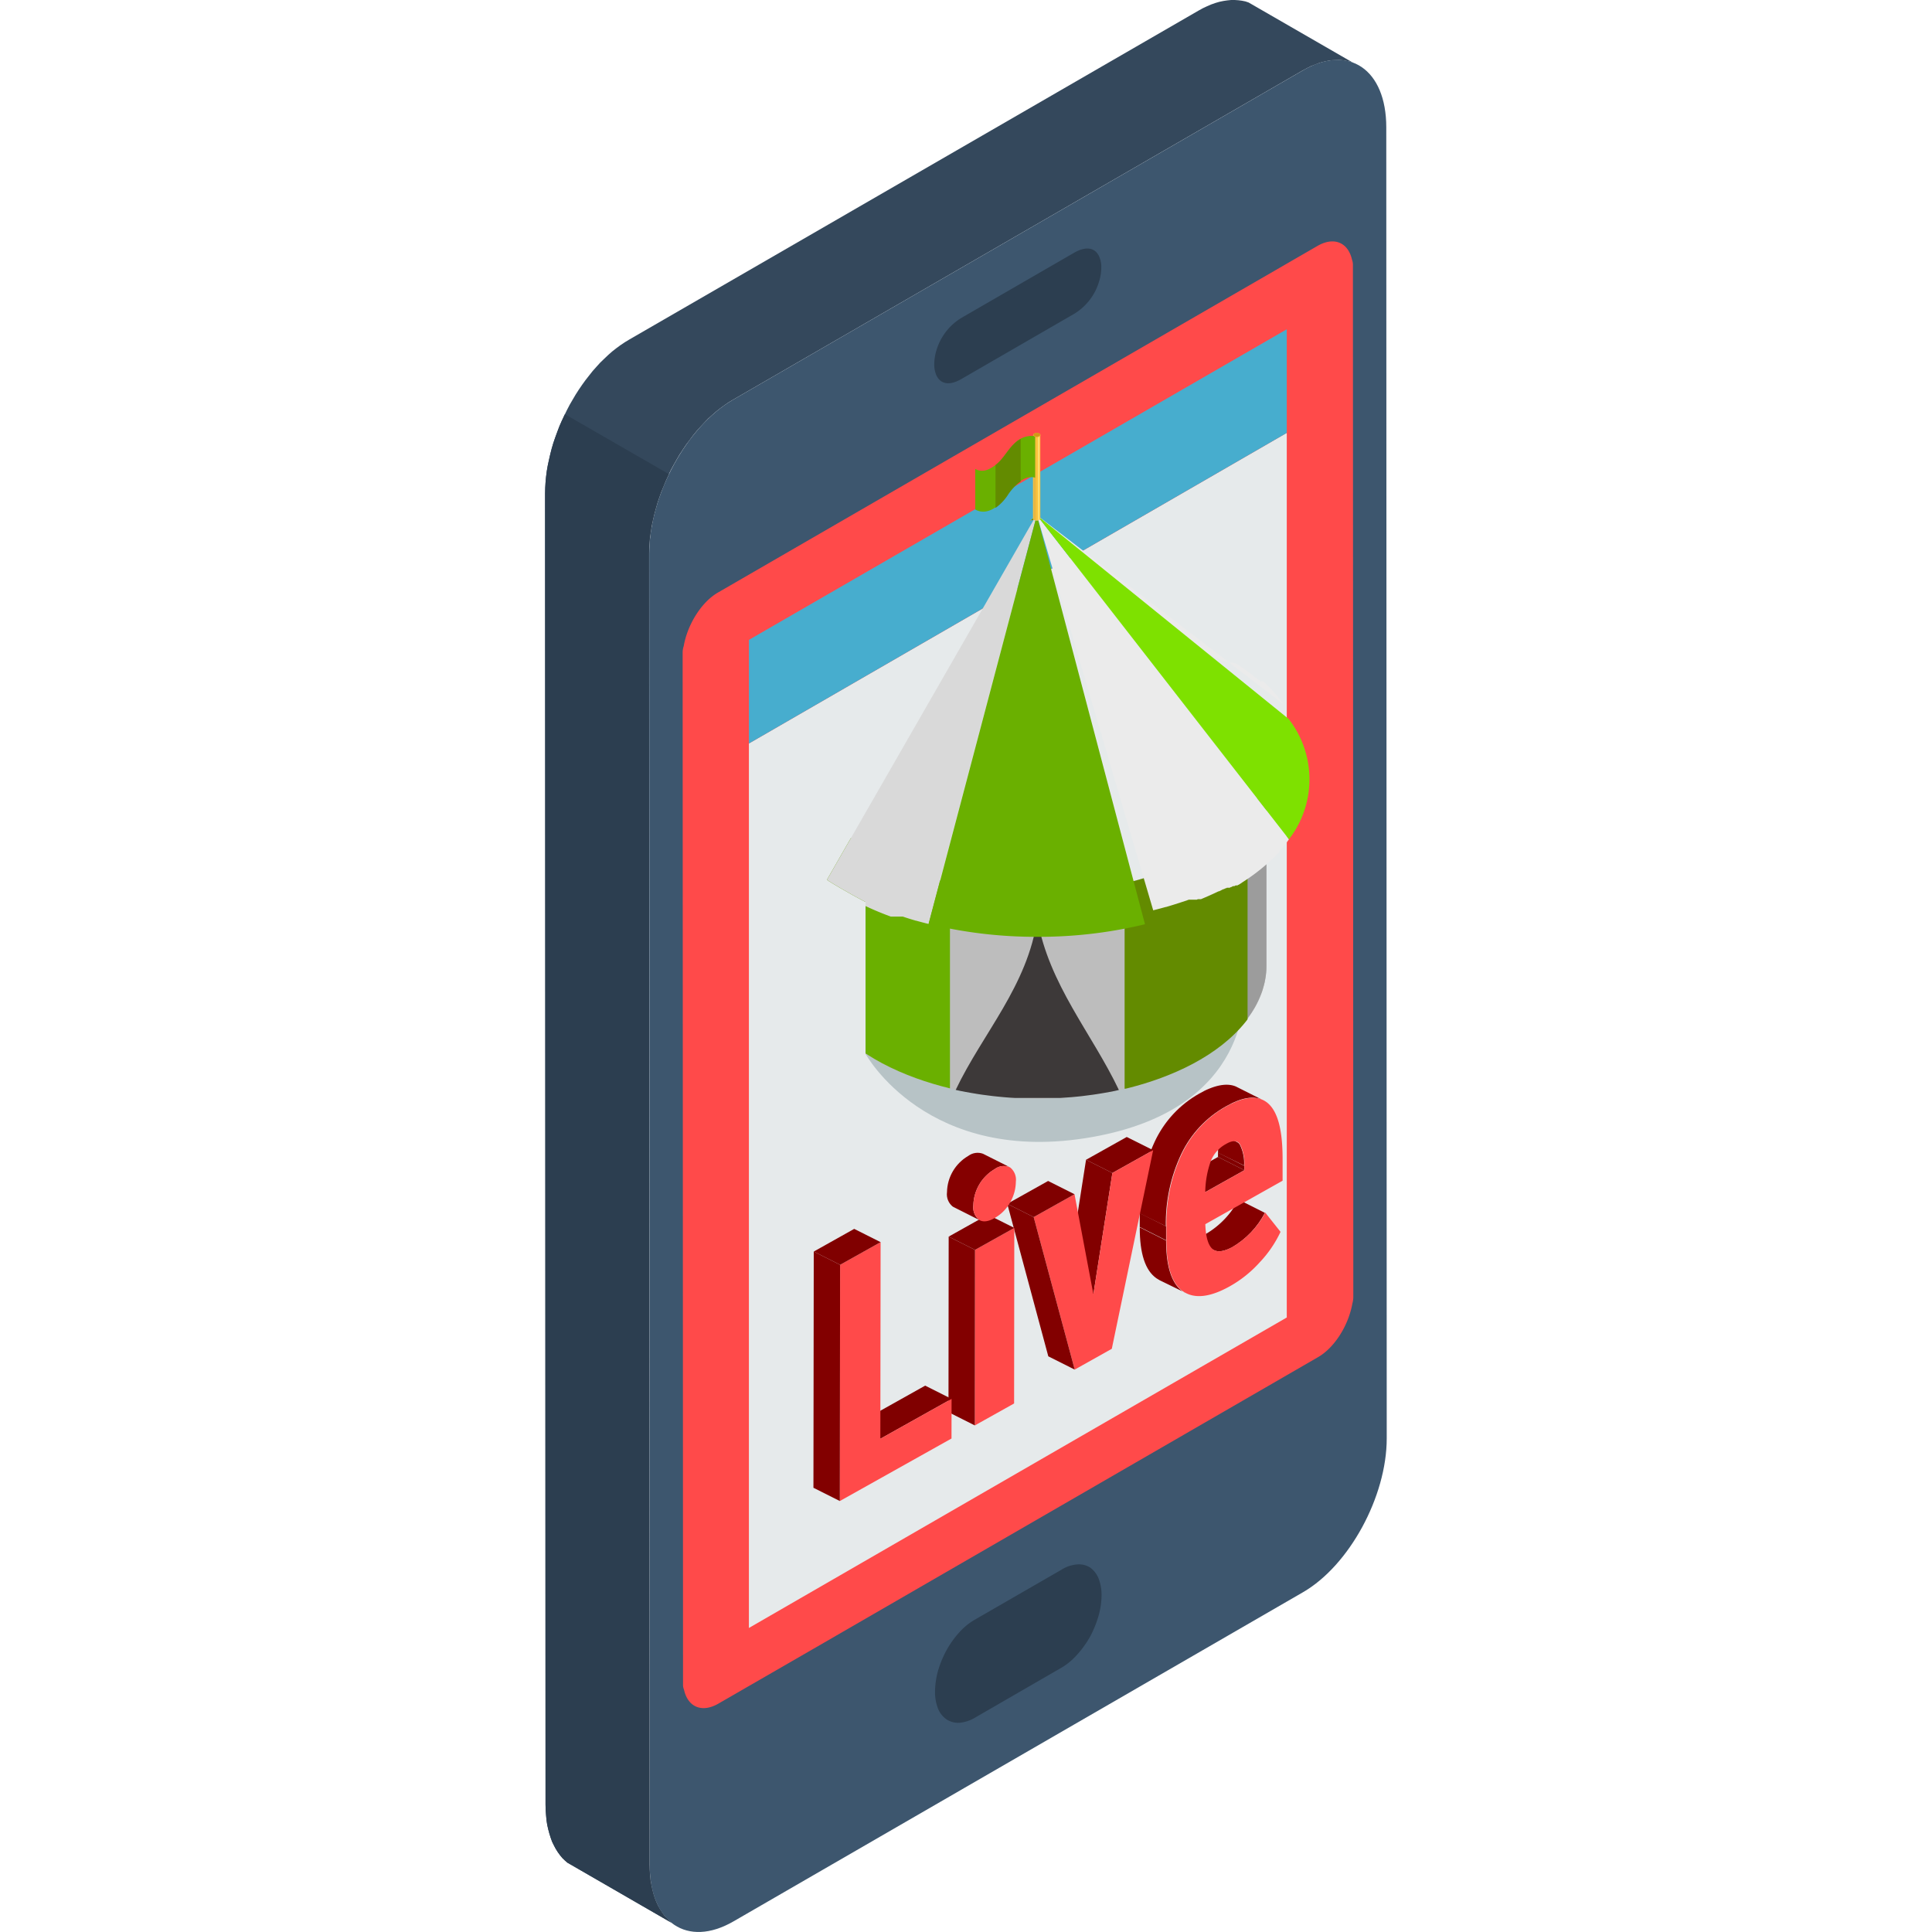 <svg id="Layer_1" data-name="Layer 1" xmlns="http://www.w3.org/2000/svg" xmlns:xlink="http://www.w3.org/1999/xlink" viewBox="0 0 300 300"><defs><style>.cls-1,.cls-2{fill:none;}.cls-1{clip-rule:evenodd;}.cls-3{fill:#34485c;}.cls-11,.cls-12,.cls-13,.cls-14,.cls-15,.cls-16,.cls-17,.cls-18,.cls-19,.cls-20,.cls-21,.cls-22,.cls-23,.cls-24,.cls-3,.cls-4,.cls-5,.cls-6,.cls-7,.cls-8{fill-rule:evenodd;}.cls-4{fill:#3d566e;}.cls-33,.cls-5{fill:#ff4a4a;}.cls-6{fill:#2c3e50;}.cls-7{fill:#e6eaeb;}.cls-8{fill:#47adce;}.cls-9{fill:#b7c3c6;}.cls-10{clip-path:url(#clip-path);}.cls-11{fill:#bdbdbd;}.cls-12{fill:#6ab000;}.cls-13{fill:#9c9c9c;}.cls-14{fill:#638b00;}.cls-15{fill:#3d3939;}.cls-16{fill:#ebebeb;}.cls-17{fill:#d9d9d9;}.cls-18{fill:#7ee100;}.cls-19{fill:#bfc7c9;}.cls-20{fill:#fac13c;}.cls-21{fill:#f5be3d;}.cls-22{fill:#ffdc6a;}.cls-23{fill:#e6b543;}.cls-24{fill:#d19917;}.cls-25{isolation:isolate;}.cls-26{clip-path:url(#clip-path-2);}.cls-27{fill:#850000;}.cls-28{fill:#820000;}.cls-29{clip-path:url(#clip-path-3);}.cls-30{fill:maroon;}.cls-31{clip-path:url(#clip-path-4);}.cls-32{clip-path:url(#clip-path-5);}.cls-34{clip-path:url(#clip-path-6);}</style><clipPath id="clip-path"><path class="cls-1" d="M136.74,171.56l-2.34-6.86V140.06s-3-1.54-6-3.43L160.52,80.7l-9.15,2.59h-3v-13l13.24-6,5.21,13.13,36.48,30s4.71,21.35,4.39,22.9-7.57,27.48-7.57,27.48-5.53,5.21-16.67,10.74S146.89,171.83,136.74,171.56Z"/></clipPath><clipPath id="clip-path-2"><path class="cls-2" d="M188.52,194.13l-4.09-2c.66.33,1.6.16,2.81-.52a13.27,13.27,0,0,0,5.08-5.34l4.09,2.06a13.27,13.27,0,0,1-5.08,5.34C190.13,194.3,189.19,194.47,188.52,194.13Z"/></clipPath><clipPath id="clip-path-3"><path class="cls-2" d="M188,175.29l4.09,2.05a1.16,1.16,0,0,1,.41.36,6.47,6.47,0,0,1,.68,3.33L189.13,179a6.45,6.45,0,0,0-.69-3.33A1,1,0,0,0,188,175.29Z"/></clipPath><clipPath id="clip-path-4"><path class="cls-2" d="M184.16,200.79l-4.1-2a4.94,4.94,0,0,1-.49-.3c-1.74-1.21-2.6-3.86-2.59-7.91l4.09,2.06c0,4,.85,6.7,2.6,7.91A3,3,0,0,0,184.16,200.79Z"/></clipPath><clipPath id="clip-path-5"><path class="cls-2" d="M192,168.76l4.1,2.06c-1.43-.72-3.35-.4-5.78,1a16.65,16.65,0,0,0-6.88,7.34,25.23,25.23,0,0,0-2.41,11.3l-4.09-2a25,25,0,0,1,2.4-11.3,16.75,16.75,0,0,1,6.89-7.35Q189.91,167.68,192,168.76Z"/></clipPath><clipPath id="clip-path-6"><path class="cls-2" d="M152.16,189.49l-4.09-2.06-.14-.08a2.45,2.45,0,0,1-.88-2.23,6.64,6.64,0,0,1,3.3-5.63,2.43,2.43,0,0,1,2.28-.34l4.1,2.06a2.42,2.42,0,0,0-2.29.34,6.7,6.7,0,0,0-3.3,5.63,2.48,2.48,0,0,0,.88,2.23Z"/></clipPath></defs><title>Icons Event Management</title><polygon class="cls-3" points="210.05 9.71 193.89 0.39 193.39 0.22 192.85 0.11 192.32 0.04 191.74 0 191.17 0 190.58 0.06 189.97 0.15 189.35 0.28 188.73 0.46 188.08 0.69 187.43 0.97 186.77 1.28 186.1 1.65 97.67 52.75 97.01 53.15 96.34 53.6 95.69 54.08 95.04 54.59 94.42 55.14 93.8 55.73 93.19 56.32 92.6 56.97 92.03 57.61 91.47 58.32 90.92 59.02 90.4 59.74 89.88 60.5 89.38 61.28 88.92 62.06 88.45 62.87 88.03 63.68 87.62 64.52 87.23 65.35 86.86 66.2 86.53 67.07 86.22 67.92 85.92 68.79 85.66 69.68 85.44 70.55 85.24 71.44 85.05 72.31 84.9 73.18 84.79 74.05 84.71 74.92 84.66 75.77 84.64 76.62 84.71 280.22 84.73 281.05 84.79 281.85 84.86 282.63 84.97 283.35 85.13 284.05 85.31 284.73 85.51 285.37 85.73 285.98 86.01 286.55 86.29 287.08 86.61 287.59 86.95 288.06 87.31 288.5 87.7 288.88 88.1 289.23 104.26 298.56 103.85 298.21 103.47 297.8 103.09 297.38 102.76 296.91 102.45 296.42 102.15 295.88 101.89 295.31 101.65 294.69 101.45 294.05 101.28 293.38 101.13 292.67 101 291.94 100.93 291.18 100.87 290.38 100.85 289.55 100.78 85.95 100.8 85.1 100.85 84.23 100.93 83.38 101.06 82.51 101.19 81.62 101.38 80.75 101.58 79.88 101.82 78.99 102.07 78.12 102.36 77.25 102.67 76.38 103.02 75.53 103.37 74.68 103.76 73.83 104.17 72.99 104.61 72.18 105.06 71.38 105.53 70.58 106.02 69.83 106.53 69.07 107.08 68.34 107.61 67.63 108.17 66.94 108.76 66.28 109.35 65.65 109.94 65.03 110.57 64.46 111.2 63.91 111.83 63.41 112.49 62.93 113.14 62.48 113.81 62.08 202.25 10.96 202.92 10.6 203.57 10.27 204.24 10.02 204.87 9.77 205.49 9.6 206.13 9.46 206.71 9.36 207.31 9.33 207.9 9.31 208.46 9.35 208.99 9.44 209.53 9.55 210.05 9.71"/><path class="cls-4" d="M113.9,298.35l88.43-51.11c7.18-4.15,13-14.86,13-23.88l-.07-203.59c0-9-5.85-13-13-8.81L113.81,62.08c-7.18,4.14-13,14.86-13,23.87l.07,203.6C100.85,298.54,106.72,302.5,113.9,298.35Z"/><path class="cls-5" d="M148.94,70.35l55.65-32.17c2.59-1.48,4.75-.51,5.35,2.15a2.32,2.32,0,0,1,.14.85v.72l.06,158.79v.74a4,4,0,0,1-.15,1c-.59,3.35-2.75,6.83-5.33,8.31l-74.9,43.29-.29.17-17.92,10.34c-2.57,1.48-4.74.52-5.33-2.14a2,2,0,0,1-.16-.86v-.72L106,102.05v-.74a3.3,3.3,0,0,1,.17-1c.59-3.35,2.75-6.83,5.33-8.31l37.44-21.65Z"/><path class="cls-6" d="M166.8,48c4.74-2.76,4.74-10.7,0-7.95L149.29,50.14c-4.74,2.74-4.74,10.68,0,7.94Z"/><path class="cls-6" d="M166.8,48.73a8.79,8.79,0,0,0,3.88-5.07,7.34,7.34,0,0,0,.33-2.11,4,4,0,0,0-.33-1.72c-.57-1.26-1.87-1.74-3.9-.58L149.29,49.36a8.82,8.82,0,0,0-3.89,5.07,7.5,7.5,0,0,0-.33,2.11,4.19,4.19,0,0,0,.33,1.74c.57,1.24,1.87,1.74,3.89.57L166.8,48.73Zm2.64-4.94a5.84,5.84,0,0,1-2.64,3.4L149.29,57.32c-1.39.79-2.28.48-2.67-.35a3.12,3.12,0,0,1-.22-1.19,5.5,5.5,0,0,1,.22-1.46,6.07,6.07,0,0,1,2.67-3.43l17.49-10.1c1.41-.81,2.29-.5,2.66.34a2.6,2.6,0,0,1,.24,1.2A4.73,4.73,0,0,1,169.44,43.79Z"/><polygon class="cls-7" points="199.81 67.22 116.29 115.45 116.29 252.79 199.81 204.58 199.81 67.22"/><polygon class="cls-8" points="199.81 67.22 116.29 115.45 116.29 99.36 199.81 51.13 199.81 67.22"/><path class="cls-6" d="M164.85,244.48a3.57,3.57,0,0,1,3.85-.22,4.49,4.49,0,0,1,1.62,3.91,12.3,12.3,0,0,1-1.62,5.75,11,11,0,0,1-3.85,4.22h0L151.3,266a3.55,3.55,0,0,1-3.86.22c-1-.64-1.6-2-1.6-3.9a12.51,12.51,0,0,1,1.6-5.76,10.93,10.93,0,0,1,3.85-4.22h0Z"/><path class="cls-6" d="M164.85,245.24a4.3,4.3,0,0,1,1.82-.59,2.43,2.43,0,0,1,1.55.41,3,3,0,0,1,1.06,1.36,5.6,5.6,0,0,1,.37,2.13,9.46,9.46,0,0,1-.37,2.54,13.3,13.3,0,0,1-1.06,2.59,11,11,0,0,1-1.55,2.2,7.69,7.69,0,0,1-1.82,1.5h0l-13.55,7.83h0a4.08,4.08,0,0,1-1.83.59,2.43,2.43,0,0,1-1.53-.4,2.85,2.85,0,0,1-1.06-1.38,5.48,5.48,0,0,1-.37-2.1,9.49,9.49,0,0,1,.37-2.56,12.31,12.31,0,0,1,1-2.59,11.86,11.86,0,0,1,1.55-2.2,8.11,8.11,0,0,1,1.82-1.5v0l13.56-7.83v0Zm2.35-2.31a5.22,5.22,0,0,0-2.35.8v0l-13.56,7.82v0a9.86,9.86,0,0,0-2.35,1.94,14.62,14.62,0,0,0-2,2.82,16.36,16.36,0,0,0-1.31,3.22,12.78,12.78,0,0,0-.44,3.14,7.07,7.07,0,0,0,.46,2.63A3.7,3.7,0,0,0,147,267a3.32,3.32,0,0,0,2,.51,5.61,5.61,0,0,0,2.36-.77h0l13.55-7.83h0a10.26,10.26,0,0,0,2.37-2,15.56,15.56,0,0,0,2-2.79,16.78,16.78,0,0,0,1.31-3.24,12,12,0,0,0,.46-3.15,7.06,7.06,0,0,0-.46-2.62,3.94,3.94,0,0,0-1.31-1.7A3.26,3.26,0,0,0,167.2,242.93Z"/><polygon class="cls-6" points="87.72 64.32 87.62 64.52 87.23 65.35 86.86 66.2 86.53 67.07 86.22 67.92 85.92 68.79 85.66 69.68 85.44 70.55 85.24 71.42 85.05 72.31 84.9 73.18 84.79 74.05 84.71 74.92 84.66 75.77 84.64 76.62 84.71 280.22 84.73 281.05 84.79 281.85 84.86 282.63 84.97 283.35 85.13 284.07 85.31 284.73 85.51 285.37 85.73 285.98 86.01 286.55 86.29 287.08 86.61 287.59 86.95 288.06 87.31 288.5 87.7 288.88 88.1 289.23 104.26 298.56 103.85 298.21 103.47 297.8 103.09 297.38 102.76 296.91 102.45 296.42 102.15 295.88 101.89 295.31 101.65 294.69 101.45 294.05 101.27 293.38 101.13 292.67 101 291.94 100.93 291.18 100.87 290.38 100.85 289.55 100.78 85.95 100.8 85.1 100.85 84.23 100.93 83.38 101.06 82.51 101.19 81.64 101.38 80.75 101.58 79.88 101.82 78.99 102.07 78.12 102.36 77.25 102.67 76.38 103.02 75.53 103.37 74.68 103.76 73.83 103.87 73.62 87.72 64.32"/><path class="cls-9" d="M134.4,163.64s9.55,17.49,35.25,12.91c24.68-4.41,23.79-22.1,23.57-24.82S134.4,163.64,134.4,163.64Z"/><g class="cls-10"><path class="cls-11" d="M147.48,169l-.26-.07c-7-1.71-14.53-5-18.85-10.88l-.11-.15a13.45,13.45,0,0,1-2.7-7.87V118.18a14.14,14.14,0,0,0,3.84,9.3c4.18,4.69,10.32,7.52,16.25,9.19l.26.06.26.08a59.93,59.93,0,0,0,28.55.33c6.74-1.63,13.67-4.61,18.26-9.87a23.62,23.62,0,0,0,1.88-2.66,12.89,12.89,0,0,0,1.79-6.43v32.39C196,160.76,184,166.73,175,169l-.27.06A60.24,60.24,0,0,1,147.48,169Z"/><path class="cls-12" d="M147.51,169h0c-6.94-1.68-14.73-5.05-19.11-10.95V126.2l.11.15c4.44,5.81,12.08,9.11,19,10.79Z"/><polygon class="cls-13" points="191.3 129.02 191.37 128.95 191.62 128.72 191.86 128.47 192.1 128.23 192.14 128.19 192.18 128.15 192.19 128.14 192.23 128.1 192.28 128.05 192.29 128.04 192.32 128 192.36 127.96 192.39 127.94 192.41 127.92 192.44 127.87 192.49 127.82 192.49 127.82 192.53 127.78 192.59 127.72 192.62 127.68 192.66 127.64 192.69 127.61 192.7 127.59 192.74 127.55 192.78 127.5 192.78 127.5 192.79 127.5 192.98 127.28 192.99 127.25 193.12 127.1 193.24 126.95 193.37 126.8 193.49 126.65 193.61 126.5 193.72 126.35 193.84 126.2 193.94 126.04 194.28 125.57 194.58 125.09 194.86 124.61 195.13 124.12 195.37 123.64 195.59 123.16 195.79 122.66 195.98 122.17 196.13 121.67 196.27 121.18 196.39 120.68 196.48 120.18 196.56 119.68 196.61 119.18 196.64 118.67 196.65 118.18 196.65 149.94 196.64 150.45 196.61 150.94 196.56 151.45 196.48 151.95 196.39 152.45 196.27 152.95 196.13 153.44 195.98 153.94 195.79 154.43 195.59 154.92 195.37 155.41 195.13 155.9 194.87 156.38 194.58 156.86 194.28 157.34 193.95 157.81 193.84 157.96 193.72 158.11 193.61 158.27 193.49 158.42 193.37 158.57 193.24 158.72 193.12 158.88 192.99 159.03 192.98 159.04 192.79 159.26 192.78 159.27 192.78 159.27 192.74 159.32 192.7 159.37 192.69 159.37 192.66 159.41 192.62 159.46 192.59 159.49 192.53 159.55 192.49 159.59 192.49 159.59 192.45 159.64 192.41 159.68 192.39 159.7 192.36 159.73 192.32 159.78 192.29 159.81 192.28 159.82 192.24 159.86 192.19 159.91 192.18 159.92 192.15 159.96 192.1 160 191.86 160.24 191.62 160.48 191.37 160.72 191.3 160.78 191.3 129.02"/><path class="cls-14" d="M174.63,137.16l.09,0c6.8-1.64,14.33-4.88,18.77-10.49l.12-.15.11-.15,0,0h0v31.9l0,0-.11.16-.12.15c-4.34,5.48-11.61,8.68-18.24,10.36L175,169l-.27.06-.1,0Z"/><path class="cls-15" d="M173.74,169.25c-4.22-8.86-10.84-16.3-12.67-26.59-1.51,10.46-8.45,17.72-12.67,26.58l.73.16.83.16.84.15.84.14.84.13.85.11.86.11.86.09.85.08.87.07.87.05.86,0,.87,0,.87,0H162l.87,0,.87,0,.86,0,.86-.06.87-.06.86-.08.86-.09.85-.11.85-.11.85-.13.84-.14.84-.15.83-.16Z"/><path class="cls-16" d="M121.79,111.72l0-.08c.35-.48.72-1,1.12-1.42l0,0a24.06,24.06,0,0,1,1.86-2h0l.4-.37h0l.06,0,.05,0,0,0,0,0,.06,0,.05-.05h0l.06-.06.06-.05h0l0,0,.07,0,0,0,0,0,.07,0,0,0h0l.06,0,.06-.06,0,0,0,0,.06,0,0,0h0l.06,0,.06-.06h0l.06,0c.59-.49,1.23-1,1.9-1.43l.07,0,.49-.33L129,105h0l.06,0,.07,0,0,0,0,0,.07,0,.07,0h0l.07,0,.08,0,0,0,0,0,.07,0,.07,0h0l.08,0,.07,0h0l.05,0c.34-.22.7-.43,1.06-.64l1.1-.62.06,0h0l.08,0,.08,0h0l.07,0,.08,0,0,0,0,0,.08,0,.08,0h0l.08,0,.09,0,0,0,0,0,.08-.05.08,0,.08,0a47.68,47.68,0,0,1,5.21-2.22l.09,0,.06,0h0l.09,0,.19-.06.09,0h.05l0,0,.09,0h0l.16,0h0l.09,0h0l.06,0,.1,0,.05,0h0l.19-.06h0l.19-.06h0l.15,0,.07,0,.12,0,.09,0h0l.08,0,1-.31h0l.46-.13.05,0c.64-.18,1.28-.35,1.93-.51L161,80Z"/><path class="cls-17" d="M144.18,143.47c-.65-.16-1.29-.33-1.93-.51h-.05c-.68-.2-1.37-.41-2-.63h0l-.1,0-.09,0h0l-.1,0-.09,0h0l-.05,0-.1,0-.06,0h0l-.09,0-.09,0h0l-.09,0-.09,0,0,0H139l-.09,0-.08,0h0l-.09,0-.09,0h0l-.06,0-.09,0-.07,0h0l-.1,0a46.77,46.77,0,0,1-5.34-2.33l-.09,0-.16-.08-.08-.05h0l0,0-.08,0-.16-.09-.08,0,0,0-.06,0-.08,0-.06,0,0,0-.08,0-.08,0h0l-.07,0-.08-.05,0,0h0l-.08-.05-.07,0h0l-.19-.1,0,0-.09-.05-.07,0-.08,0-.07,0h0l-.19-.11h0l-.07,0-.08,0h0l-.05,0-.08,0-.06,0h0l-.08-.05-.08-.05h0l-.05,0-.07-.05-.37-.23-.05,0,0,0-.08,0-.14-.1-.07,0a31.22,31.22,0,0,1-4.32-3.36l0,0h0l0,0-.06-.06,0-.05-.06,0,0-.05h0l0-.05,0,0,0,0,0,0,0-.05,0,0,0,0-.06,0,0-.05h0l-.06,0,0-.06,0,0,0,0-.1-.09h0l-.35-.38h0l-.58-.66,0,0c-.41-.47-.78-.95-1.13-1.43l0-.07L161,80Z"/><path class="cls-14" d="M121.79,130.32a15.21,15.21,0,0,1,0-18.68L161,80Z"/><path class="cls-16" d="M177.76,98.56c.65.16,1.29.33,1.93.51l.05,0c.38.1.76.22,1.14.33h0l.65.2h0l.16.06.06,0h0l.09,0,.1,0h0l.09,0,.09,0h0l.05,0,.1,0,.07,0h0l.09,0,.1,0h0l.08,0,.09,0,.09,0,.1,0,.09,0,.09,0a49.25,49.25,0,0,1,6,2.62l.08,0,0,0,0,0,.4.2.08.05.06,0h0l.08,0,.08,0h0l.06,0,.08.05,0,0,0,0,.07,0,.08,0h0l.19.11,0,0,.07.05.08,0,.08,0,.08,0,0,0,.19.11h0l.09,0,.07.05h0l0,0,.07,0,.06,0h0l.08,0,.07,0,0,0,.06,0,.07,0,.05,0h0l.07,0,.15.09.08,0,0,0,0,0,.07,0,.15.09.06,0a35,35,0,0,1,3,2.2l.06,0,.25.21.06,0,.18.16.06.05.06.06.06.05.06,0,.06,0,.06,0,.05,0h0l.07,0,.05,0,0,0,0,0,.06,0,0,0h0l.12.11h0l.14.13,0,0c.61.59,1.17,1.18,1.7,1.79l0,0c.4.47.78,1,1.12,1.43l.05.08L161,80Z"/><path class="cls-16" d="M200.15,130.32l-.05.07c-.34.48-.72,1-1.13,1.44v0l-.24.27h0l-.05.06,0,.06h0l0,0,0,.05,0,0-.07.07,0,.06h0l-.05.06-.06,0v0l0,0-.05.05,0,.05h0l-.05.06-.05,0h0l0,0-.05.05a30.55,30.55,0,0,1-5.42,4.36l-.06.05h0l-.41.26-.07.05-.06,0h0l-.07.05-.07.05h0l-.06,0-.07,0,0,0h0l-.07,0-.08,0h0l-.19.11h0l-.08,0-.07,0h0l-.08,0-.07.05,0,0-.19.1h0l-.08,0-.07.05h0l0,0-.08.05-.06,0h0l-.08,0-.08,0,0,0-.06,0-.08,0,0,0,0,0-.08,0-.16.09-.08,0,0,0h0l-.08.05-.16.08-.08,0,0,0,0,0-.65.33-.08,0c-.89.43-1.8.83-2.73,1.22l-.09,0-.09,0h0l-.07,0-.09,0-.05,0,0,0-.09,0-.18.08-.09,0h0l0,0-.1,0-.07,0,0,0-.09,0-.09,0h0l-.08,0-.09,0-.05,0,0,0-.09,0-.09,0h0l-.1,0-.08,0h0l-.07,0-.15,0h0l-.18.07h0l-.44.15h0c-1,.33-1.93.63-2.92.92h-.06c-.63.18-1.28.35-1.92.51L161,80Z"/><path class="cls-18" d="M200.1,111.64a15.21,15.21,0,0,1,.05,18.68L161,80Z"/><path class="cls-12" d="M161,145.47a70.37,70.37,0,0,1-16.23-1.86l-.56-.14L161,80h0l16.79,63.51-.56.14A70.31,70.31,0,0,1,161,145.47Z"/><path class="cls-19" d="M161,80.83a.85.85,0,0,0,.4-.1.28.28,0,0,0,.17-.24.27.27,0,0,0-.17-.23.74.74,0,0,0-.4-.1.78.78,0,0,0-.41.1.27.27,0,0,0-.16.23.29.29,0,0,0,.16.24A.89.89,0,0,0,161,80.83Z"/><polygon class="cls-20" points="161.37 80.73 161.38 80.72 161.4 80.71 161.4 80.71 161.42 80.7 161.42 80.69 161.43 80.69 161.44 80.68 161.45 80.67 161.45 80.67 161.47 80.66 161.47 80.65 161.48 80.64 161.49 80.64 161.49 80.63 161.5 80.62 161.5 80.62 161.5 80.61 161.51 80.6 161.52 80.59 161.52 80.59 161.52 80.57 161.53 80.57 161.53 80.56 161.53 80.56 161.54 80.55 161.54 80.53 161.54 80.53 161.54 80.52 161.54 80.51 161.54 80.5 161.54 80.5 161.54 67.57 161.54 67.58 161.54 67.59 161.54 67.6 161.54 67.61 161.54 67.61 161.54 67.62 161.53 67.63 161.53 67.64 161.53 67.64 161.52 67.66 161.52 67.66 161.52 67.67 161.51 67.67 161.5 67.68 161.5 67.69 161.5 67.7 161.49 67.7 161.49 67.71 161.48 67.72 161.47 67.72 161.47 67.74 161.45 67.74 161.45 67.75 161.44 67.76 161.43 67.76 161.42 67.77 161.42 67.77 161.4 67.78 161.4 67.79 161.38 67.79 161.37 67.8 161.37 67.81 161.35 67.81 161.34 67.82 161.33 67.83 161.32 67.83 161.31 67.83 161.3 67.84 161.28 67.84 161.27 67.84 161.26 67.85 161.25 67.86 161.23 67.86 161.22 67.86 161.21 67.87 161.2 67.87 161.18 67.88 161.17 67.88 161.16 67.88 161.15 67.88 161.13 67.88 161.12 67.89 161.11 67.89 161.09 67.89 161.08 67.89 161.06 67.89 161.05 67.89 161.04 67.89 161.03 67.89 161 67.89 160.99 67.89 160.98 67.89 160.97 67.89 160.96 67.89 160.94 67.89 160.93 67.89 160.91 67.89 160.9 67.89 160.89 67.89 160.87 67.89 160.85 67.89 160.84 67.89 160.83 67.89 160.82 67.89 160.81 67.88 160.79 67.88 160.78 67.88 160.77 67.88 160.75 67.88 160.74 67.87 160.72 67.87 160.71 67.86 160.7 67.86 160.69 67.86 160.68 67.85 160.66 67.84 160.65 67.84 160.64 67.84 160.63 67.83 160.62 67.83 160.6 67.83 160.59 67.82 160.59 67.81 160.57 67.81 160.56 67.8 160.55 67.79 160.54 67.79 160.53 67.78 160.52 67.77 160.51 67.77 160.5 67.76 160.5 67.76 160.49 67.75 160.48 67.74 160.47 67.74 160.47 67.72 160.46 67.72 160.45 67.71 160.44 67.7 160.44 67.7 160.43 67.69 160.43 67.68 160.43 67.67 160.42 67.67 160.41 67.66 160.41 67.66 160.41 67.64 160.41 67.64 160.4 67.63 160.4 67.62 160.4 67.61 160.4 67.61 160.4 67.6 160.4 67.59 160.4 67.58 160.4 67.57 160.4 80.5 160.4 80.5 160.4 80.51 160.4 80.52 160.4 80.53 160.4 80.53 160.4 80.55 160.4 80.56 160.41 80.56 160.41 80.57 160.41 80.57 160.41 80.59 160.42 80.59 160.43 80.6 160.43 80.61 160.43 80.62 160.44 80.62 160.44 80.63 160.45 80.64 160.46 80.64 160.47 80.65 160.47 80.66 160.48 80.67 160.49 80.67 160.5 80.68 160.5 80.69 160.51 80.69 160.52 80.7 160.53 80.71 160.54 80.71 160.55 80.72 160.56 80.73 160.57 80.73 160.59 80.74 160.59 80.74 160.6 80.75 160.62 80.75 160.63 80.76 160.64 80.76 160.65 80.77 160.66 80.77 160.68 80.78 160.69 80.78 160.7 80.78 160.71 80.79 160.72 80.8 160.74 80.8 160.75 80.8 160.77 80.8 160.78 80.8 160.79 80.81 160.81 80.81 160.82 80.81 160.83 80.81 160.84 80.81 160.85 80.81 160.87 80.82 160.89 80.82 160.9 80.82 160.91 80.82 160.93 80.82 160.94 80.82 160.96 80.82 160.97 80.82 160.98 80.82 160.99 80.82 161 80.82 161.03 80.82 161.04 80.82 161.05 80.82 161.06 80.82 161.08 80.81 161.09 80.81 161.11 80.81 161.12 80.81 161.13 80.81 161.15 80.81 161.16 80.8 161.17 80.8 161.18 80.8 161.2 80.8 161.21 80.8 161.22 80.79 161.23 80.78 161.25 80.78 161.26 80.78 161.27 80.77 161.28 80.77 161.3 80.76 161.31 80.76 161.32 80.75 161.33 80.75 161.34 80.74 161.35 80.74 161.37 80.73 161.37 80.73"/><path class="cls-21" d="M161,67.89a.84.84,0,0,0,.4-.09.27.27,0,0,0,.17-.23.28.28,0,0,0-.17-.24.74.74,0,0,0-.4-.1.78.78,0,0,0-.41.1.29.29,0,0,0-.16.24.27.27,0,0,0,.16.23A.88.88,0,0,0,161,67.89Z"/><polygon class="cls-22" points="161.37 80.73 161.38 80.72 161.4 80.71 161.4 80.71 161.42 80.7 161.42 80.7 161.42 67.77 161.42 67.77 161.4 67.78 161.4 67.79 161.38 67.79 161.37 67.8 161.37 67.81 161.35 67.81 161.34 67.82 161.33 67.83 161.32 67.83 161.31 67.83 161.3 67.84 161.28 67.84 161.27 67.84 161.26 67.85 161.25 67.86 161.23 67.86 161.22 67.86 161.21 67.87 161.2 67.87 161.18 67.88 161.17 67.88 161.16 67.88 161.15 67.88 161.15 80.81 161.16 80.8 161.17 80.8 161.18 80.8 161.2 80.8 161.21 80.8 161.22 80.79 161.23 80.78 161.25 80.78 161.26 80.78 161.27 80.77 161.28 80.77 161.3 80.76 161.31 80.76 161.32 80.75 161.33 80.75 161.34 80.74 161.35 80.74 161.37 80.73 161.37 80.73"/><polygon class="cls-23" points="160.81 67.88 160.79 67.88 160.78 67.88 160.77 67.88 160.75 67.88 160.74 67.87 160.72 67.87 160.71 67.86 160.7 67.86 160.69 67.86 160.68 67.85 160.66 67.84 160.65 67.84 160.64 67.84 160.63 67.83 160.62 67.83 160.6 67.83 160.59 67.82 160.59 67.81 160.57 67.81 160.56 67.8 160.55 67.79 160.54 67.79 160.53 67.78 160.52 67.77 160.52 67.77 160.52 80.7 160.52 80.7 160.53 80.71 160.54 80.71 160.55 80.72 160.56 80.73 160.57 80.73 160.59 80.74 160.59 80.74 160.6 80.75 160.62 80.75 160.63 80.76 160.64 80.76 160.65 80.77 160.66 80.77 160.68 80.78 160.69 80.78 160.7 80.78 160.71 80.79 160.72 80.8 160.74 80.8 160.75 80.8 160.77 80.8 160.78 80.8 160.79 80.81 160.81 80.81 160.81 67.88"/><path class="cls-24" d="M161,67.81a.71.71,0,0,0,.36-.09.22.22,0,0,0,0-.42.71.71,0,0,0-.36-.08.68.68,0,0,0-.36.08.22.22,0,0,0,0,.42A.69.69,0,0,0,161,67.81Z"/><path class="cls-12" d="M154.65,72.16c1.25-1,1.86-2.43,3.06-3.47a3.58,3.58,0,0,1,2.45-1l.17,0,.17,0,.23.14v6.34c-1.69-.49-3.46,1.37-4.26,2.61-.12.18-.2.29-.33.46-1,1.36-2.91,2.91-4.71,1.87h0v0h0v0h0V72.8C152.58,73.48,153.69,72.89,154.65,72.16Z"/><path class="cls-14" d="M154.65,72.16c1.25-1,1.86-2.43,3.06-3.47a5.72,5.72,0,0,1,.78-.54v6.62a7.55,7.55,0,0,0-2,2.11c-.12.18-.2.29-.33.46a7.2,7.2,0,0,1-1.58,1.53V72.23Z"/></g><g class="cls-25"><g class="cls-25"><g class="cls-26"><g class="cls-25"><path class="cls-27" d="M188.52,194.13l-4.09-2c.66.33,1.6.16,2.81-.52a13.27,13.27,0,0,0,5.08-5.34l4.09,2.06a13.27,13.27,0,0,1-5.08,5.34c-1.2.68-2.14.85-2.81.51"/></g></g></g><polygon class="cls-28" points="193.22 181.71 189.13 179.65 189.13 178.97 193.22 181.03 193.22 181.71"/><g class="cls-25"><g class="cls-29"><g class="cls-25"><path class="cls-27" d="M193.22,181,189.13,179a6.45,6.45,0,0,0-.69-3.33,1,1,0,0,0-.4-.35l4.09,2.05a1.16,1.16,0,0,1,.41.36,6.47,6.47,0,0,1,.68,3.33"/></g></g></g><polygon class="cls-30" points="187.15 185.11 183.06 183.05 189.13 179.65 193.22 181.71 187.15 185.11"/><g class="cls-25"><g class="cls-31"><g class="cls-25"><path class="cls-27" d="M184.16,200.79l-4.1-2a4.94,4.94,0,0,1-.49-.3c-1.74-1.21-2.6-3.86-2.59-7.91l4.09,2.06c0,4,.85,6.7,2.6,7.91a3,3,0,0,0,.49.29"/></g></g></g><polygon class="cls-28" points="181.07 192.59 176.98 190.53 176.98 188.37 181.07 190.42 181.07 192.59"/><g class="cls-25"><g class="cls-32"><g class="cls-25"><path class="cls-27" d="M181.07,190.42l-4.09-2a25,25,0,0,1,2.4-11.3,16.75,16.75,0,0,1,6.89-7.35q3.64-2,5.77-1l4.1,2.06c-1.43-.72-3.35-.4-5.78,1a16.65,16.65,0,0,0-6.88,7.34,25.23,25.23,0,0,0-2.41,11.3"/></g></g></g><path class="cls-33" d="M199.16,179.85v3.49l-12,6.75c.07,2,.45,3.28,1.12,3.85s1.7.46,3.1-.32a13.27,13.27,0,0,0,5.08-5.34l2.38,3a17.86,17.86,0,0,1-3.23,4.73,18.18,18.18,0,0,1-4.62,3.71c-3.1,1.74-5.53,2-7.27.81s-2.6-3.86-2.6-7.91v-2.17a25.23,25.23,0,0,1,2.41-11.3,16.65,16.65,0,0,1,6.88-7.34c2.92-1.63,5.1-1.77,6.57-.41S199.15,175.56,199.16,179.85Zm-5.94,1.86V181a6.47,6.47,0,0,0-.68-3.33c-.44-.61-1.17-.63-2.22,0a5.16,5.16,0,0,0-2.32,2.65,14.94,14.94,0,0,0-.85,4.8l6.07-3.4"/></g><g class="cls-25"><polygon class="cls-28" points="169.78 200.98 165.69 198.92 168.64 180.09 172.73 182.14 169.78 200.98"/><polygon class="cls-30" points="172.73 182.14 168.64 180.09 174.96 176.55 179.06 178.6 172.73 182.14"/><polygon class="cls-33" points="179.06 178.6 172.64 209.44 166.88 212.67 160.51 188.99 166.85 185.44 169.78 200.98 172.73 182.14 179.06 178.6"/><polygon class="cls-28" points="166.88 212.67 162.78 210.61 156.41 186.93 160.51 188.99 166.88 212.67"/><polygon class="cls-30" points="160.51 188.99 156.41 186.93 162.75 183.38 166.85 185.44 160.51 188.99"/></g><g class="cls-25"><polygon class="cls-33" points="151.37 221.34 151.4 194.08 157.5 190.67 157.47 217.93 151.37 221.34"/><polygon class="cls-28" points="151.37 221.34 147.28 219.28 147.31 192.02 151.4 194.08 151.37 221.34"/><polygon class="cls-30" points="151.4 194.08 147.31 192.02 153.4 188.61 157.5 190.67 151.4 194.08"/></g><g class="cls-25"><g class="cls-25"><g class="cls-34"><g class="cls-25"><path class="cls-27" d="M152.16,189.49l-4.09-2.06-.14-.08a2.45,2.45,0,0,1-.88-2.23,6.64,6.64,0,0,1,3.3-5.63,2.43,2.43,0,0,1,2.28-.34l4.1,2.06a2.42,2.42,0,0,0-2.29.34,6.7,6.7,0,0,0-3.3,5.63,2.48,2.48,0,0,0,.88,2.23l.14.08"/></g></g></g><path class="cls-33" d="M154.44,189.14c-1,.57-1.82.66-2.42.27a2.48,2.48,0,0,1-.88-2.23,6.7,6.7,0,0,1,3.3-5.63,2.34,2.34,0,0,1,2.4-.28,2.44,2.44,0,0,1,.9,2.22,6.53,6.53,0,0,1-.89,3.22A6.26,6.26,0,0,1,154.44,189.14Z"/></g><g class="cls-25"><polygon class="cls-30" points="136.7 223.41 132.61 221.35 143.66 215.16 147.76 217.22 136.7 223.41"/><polygon class="cls-33" points="136.74 192.88 136.7 223.41 147.76 217.22 147.75 223.37 130.41 233.08 130.45 196.4 136.74 192.88"/><polygon class="cls-28" points="130.41 233.08 126.31 231.02 126.36 194.34 130.45 196.4 130.41 233.08"/><polygon class="cls-30" points="130.45 196.4 126.36 194.34 132.64 190.82 136.74 192.88 130.45 196.4"/></g></svg>